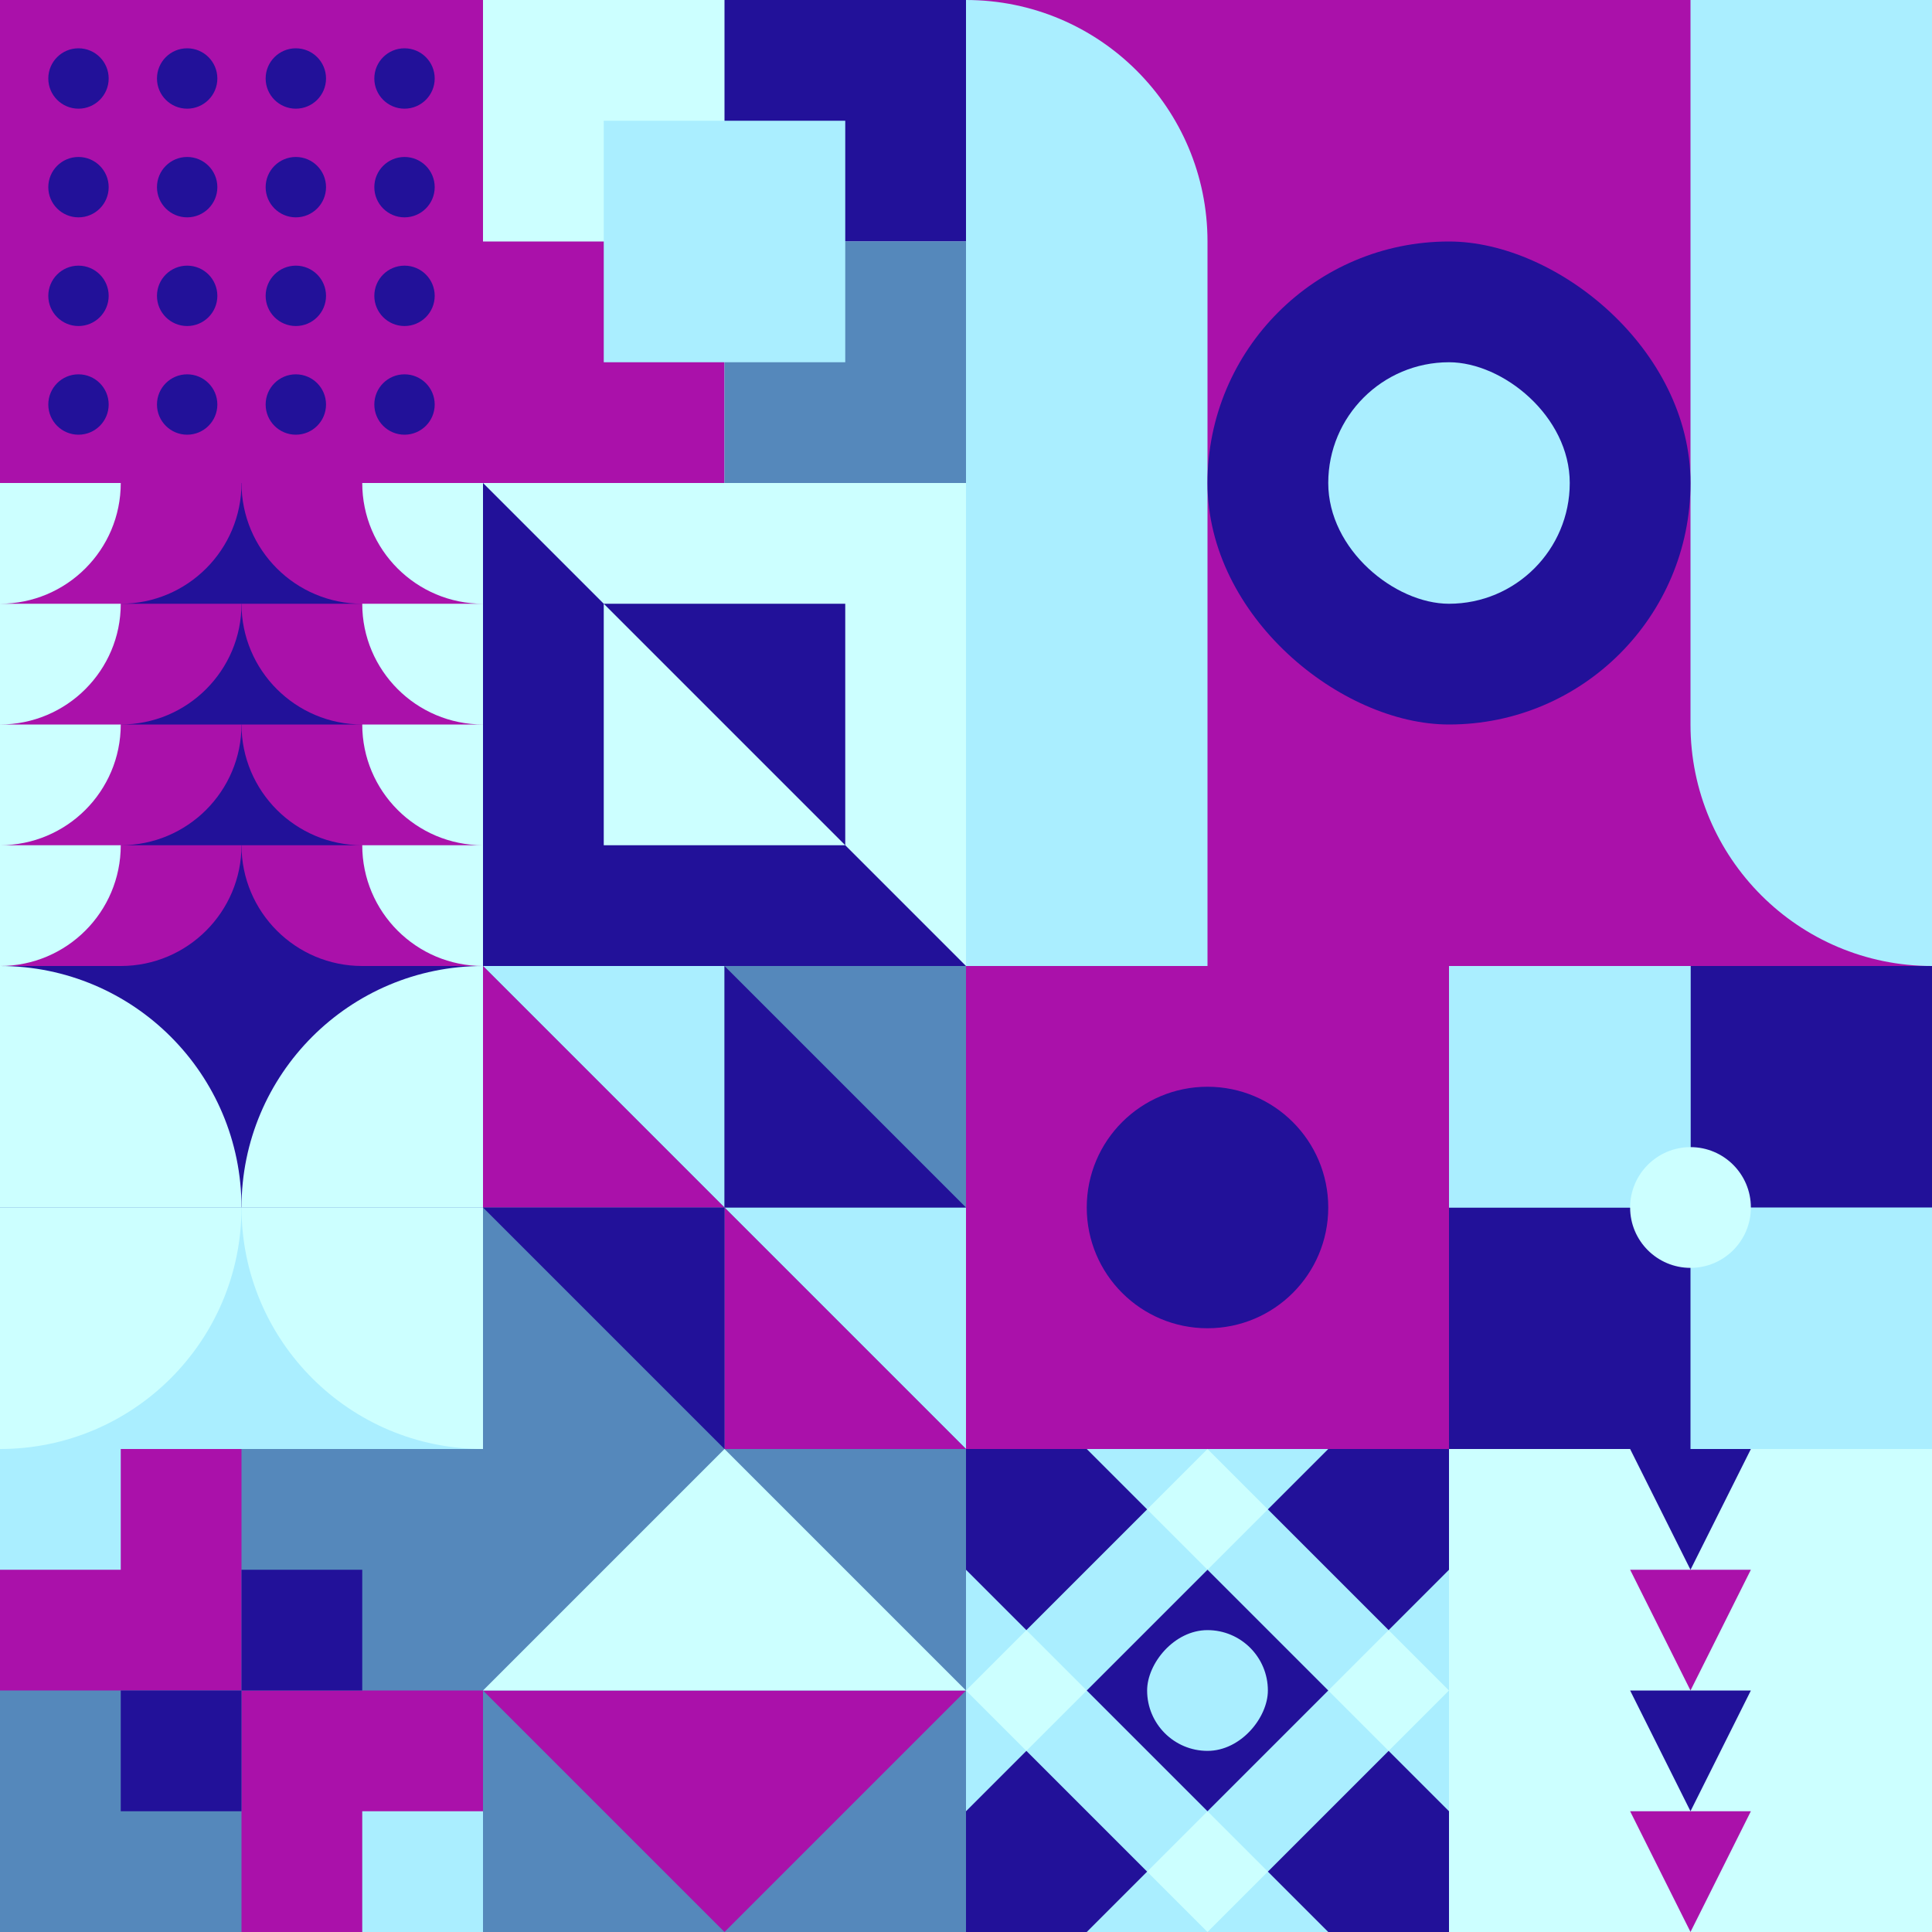 <svg id="geo" xmlns="http://www.w3.org/2000/svg" width="1280" height="1280" viewBox="0 0 1280 1280" fill="none" style="width:640px;height:640px"><g class="svg-image"><g class="block-0" transform="translate(0,0), scale(1), rotate(0, 160, 160)" height="320" width="320" clip-path="url(#trim)"><rect width="320" height="320" fill="#aa11aa"/><path fill-rule="evenodd" clip-rule="evenodd" d="M196 72c11.046 0 20-8.954 20-20s-8.954-20-20-20-20 8.954-20 20 8.954 20 20 20ZM52 144c11.046 0 20-8.954 20-20s-8.954-20-20-20-20 8.954-20 20 8.954 20 20 20Zm236-92c0 11.046-8.954 20-20 20s-20-8.954-20-20 8.954-20 20-20 20 8.954 20 20ZM124 72c11.046 0 20-8.954 20-20s-8.954-20-20-20-20 8.954-20 20 8.954 20 20 20ZM72 52c0 11.046-8.954 20-20 20s-20-8.954-20-20 8.954-20 20-20 20 8.954 20 20Zm124 92c11.046 0 20-8.954 20-20s-8.954-20-20-20-20 8.954-20 20 8.954 20 20 20Zm92-20c0 11.046-8.954 20-20 20s-20-8.954-20-20 8.954-20 20-20 20 8.954 20 20Zm-164 20c11.046 0 20-8.954 20-20s-8.954-20-20-20-20 8.954-20 20 8.954 20 20 20Zm92 52c0 11.046-8.954 20-20 20s-20-8.954-20-20 8.954-20 20-20 20 8.954 20 20Zm52 20c11.046 0 20-8.954 20-20s-8.954-20-20-20-20 8.954-20 20 8.954 20 20 20Zm-124-20c0 11.046-8.954 20-20 20s-20-8.954-20-20 8.954-20 20-20 20 8.954 20 20Zm-92 20c11.046 0 20-8.954 20-20s-8.954-20-20-20-20 8.954-20 20 8.954 20 20 20Zm164 52c0 11.046-8.954 20-20 20s-20-8.954-20-20 8.954-20 20-20 20 8.954 20 20Zm52 20c11.046 0 20-8.954 20-20s-8.954-20-20-20-20 8.954-20 20 8.954 20 20 20Zm-124-20c0 11.046-8.954 20-20 20s-20-8.954-20-20 8.954-20 20-20 20 8.954 20 20Zm-92 20c11.046 0 20-8.954 20-20s-8.954-20-20-20-20 8.954-20 20 8.954 20 20 20Z" fill="#221199"/></g><g class="block-1" transform="translate(320,0), scale(1), rotate(0, 160, 160)" height="320" width="320" clip-path="url(#trim)"><rect width="320" height="320" fill="#aa11aa"/><rect y="320" width="320" height="320" transform="rotate(-90 0 320)" fill="#ccffff"/><rect x="160" y="160" width="160" height="160" transform="rotate(-90 160 160)" fill="#221199"/><rect width="160" height="160" transform="matrix(0 -1 -1 0 160 320)" fill="#aa11aa"/><rect width="160" height="160" transform="matrix(0 -1 -1 0 320 320)" fill="#5588bb"/><rect width="160" height="160" transform="matrix(0 -1 -1 0 240 240)" fill="#aaeeff"/></g><g class="block-2" transform="translate(640,0), scale(2), rotate(0, 160, 160)" height="640" width="640" clip-path="url(#trim)"><rect width="320" height="320" fill="#aa11aa"/><path d="M320 0V320V320C275.817 320 240 284.183 240 240V0H320Z" fill="#aaeeff"/><path d="M0 320V0V0C44.183 0 80 35.817 80 80V320H0Z" fill="#aaeeff"/><rect width="160" height="160" rx="80" transform="matrix(0 -1 -1 0 240 240)" fill="#221199"/><rect width="80" height="80" rx="40" transform="matrix(0 -1 -1 0 200 200)" fill="#aaeeff"/></g><g class="block-3" transform="translate(0,320), scale(1), rotate(0, 160, 160)" height="320" width="320" clip-path="url(#trim)"><rect width="320" height="320" fill="#221199"/><path d="M0 240h160c0 44.183-35.817 80-80 80H0v-80ZM0 160h160c0 44.183-35.817 80-80 80H0v-80ZM0 80h160c0 44.183-35.817 80-80 80H0V80ZM0 0h160c0 44.183-35.817 80-80 80H0V0Z" fill="#aa11aa"/><path d="M-80 240H80c0 44.183-35.817 80-80 80h-80v-80ZM-80 160H80c0 44.183-35.817 80-80 80h-80v-80ZM-80 80H80c0 44.183-35.817 80-80 80h-80V80ZM-80 0H80c0 44.183-35.817 80-80 80h-80V0Z" fill="#ccffff"/><path d="M320 240H160c0 44.183 35.817 80 80 80h80v-80ZM320 160H160c0 44.183 35.817 80 80 80h80v-80ZM320 80H160c0 44.183 35.817 80 80 80h80V80ZM320 0H160c0 44.183 35.817 80 80 80h80V0Z" fill="#aa11aa"/><path d="M400 240H240c0 44.183 35.817 80 80 80h80v-80ZM400 160H240c0 44.183 35.817 80 80 80h80v-80ZM400 80H240c0 44.183 35.817 80 80 80h80V80ZM400 0H240c0 44.183 35.817 80 80 80h80V0Z" fill="#ccffff"/></g><g class="block-4" transform="translate(320,320), scale(1), rotate(0, 160, 160)" height="320" width="320" clip-path="url(#trim)"><rect width="320" height="320" fill="#ccffff"/><path d="M160 80L320 240H0L160 80Z" fill="#5588bb"/><rect width="320" height="80" fill="#aa11aa"/><rect y="240" width="320" height="80" fill="#221199"/><rect width="320" height="320" fill="#ccffff"/><path d="M0 320H320L0 0V320Z" fill="#221199"/><rect width="160" height="160" transform="matrix(0 -1 -1 0 240 240)" fill="#221199"/><path fill-rule="evenodd" clip-rule="evenodd" d="M240 240H80V80L240 240Z" fill="#ccffff"/></g><g class="block-5" transform="translate(0,640), scale(1), rotate(270, 160, 160)" height="320" width="320" clip-path="url(#trim)"><rect width="320" height="320" fill="#aa11aa"/><rect y="320" width="320" height="320" transform="rotate(-90 0 320)" fill="#221199"/><path d="M160 320V160C248.366 160 320 231.634 320 320H160Z" fill="#ccffff"/><path d="M160 0V160C248.366 160 320 88.366 320 0L160 0Z" fill="#ccffff"/><rect y="320" width="320" height="160" transform="rotate(-90 0 320)" fill="#aaeeff"/><path d="M160 320V160C71.634 160 0 231.634 0 320H160Z" fill="#ccffff"/><path d="M160 0V160C71.634 160 0 88.366 0 0L160 0Z" fill="#ccffff"/></g><g class="block-6" transform="translate(320,640), scale(1), rotate(0, 160, 160)" height="320" width="320" clip-path="url(#trim)"><style>@keyframes geo-55a0_t{0%,to{transform:translate(0,0)}13.636%{transform:translate(0,0);animation-timing-function:cubic-bezier(.4,0,.6,1)}50%,63.636%{transform:translate(160px,0);animation-timing-function:cubic-bezier(.4,0,.6,1)}}@keyframes geo-55a1_t{0%,to{transform:translate(0,0)}13.636%{transform:translate(0,0);animation-timing-function:cubic-bezier(.4,0,.6,1)}50%,63.636%{transform:translate(-160px,0);animation-timing-function:cubic-bezier(.4,0,.6,1)}}</style><rect width="320" height="320" fill="#5588bb"/><rect width="320" height="320" fill="#5588bb"/><path d="M320 320V160H160l160 160ZM160 160V0H0l160 160Z" fill="#aaeeff"/><path d="M160 160v160h160L160 160ZM0 0v160h160L0 0Z" fill="#aa11aa"/><path d="M160 320V160H0l160 160Z" fill="#221199" style="animation:2.2s linear infinite both geo-55a0_t"/><path d="M160 0v160h160L160 0Z" fill="#221199" style="animation:2.2s linear infinite both geo-55a1_t"/></g><g class="block-7" transform="translate(640,640), scale(1), rotate(270, 160, 160)" height="320" width="320" clip-path="url(#trim)"><rect width="320" height="320" fill="#aa11aa"/><circle cx="160" cy="160" r="80" fill="#221199"/></g><g class="block-8" transform="translate(960,640), scale(1), rotate(180, 160, 160)" height="320" width="320" clip-path="url(#trim)"><rect width="320" height="320" fill="#aa11aa"/><rect y="320" width="320" height="320" transform="rotate(-90 0 320)" fill="#aaeeff"/><rect x="160" y="160" width="160" height="160" transform="rotate(-90 160 160)" fill="#221199"/><rect width="160" height="160" transform="matrix(0 -1 -1 0 160 320)" fill="#221199"/><rect width="160" height="160" transform="matrix(0 -1 -1 0 320 320)" fill="#aaeeff"/><circle cx="160" cy="160" r="40" fill="#ccffff"/></g><g class="block-9" transform="translate(0,960), scale(1), rotate(0, 160, 160)" height="320" width="320" clip-path="url(#trim)"><style>@keyframes geo-54a0_t{0%,13.636%{transform:translate(240px,240px);animation-timing-function:cubic-bezier(.4,0,.6,1)}50%,63.636%{transform:translate(160px,160px);animation-timing-function:cubic-bezier(.4,0,.6,1)}to{transform:translate(240px,240px)}}@keyframes geo-54a1_t{0%,13.636%{transform:translate(80px,160px);animation-timing-function:cubic-bezier(.4,0,.6,1)}50%,63.636%{transform:translate(0,240px);animation-timing-function:cubic-bezier(.4,0,.6,1)}to{transform:translate(80px,160px)}}@keyframes geo-54a2_t{0%,13.636%{transform:translate(160px,80px);animation-timing-function:cubic-bezier(.4,0,.6,1)}50%,63.636%{transform:translate(240px,0);animation-timing-function:cubic-bezier(.4,0,.6,1)}to{transform:translate(160px,80px)}}@keyframes geo-54a3_t{0%,13.636%{transform:translate(0,0);animation-timing-function:cubic-bezier(.4,0,.6,1)}50%,63.636%{transform:translate(80px,80px);animation-timing-function:cubic-bezier(.4,0,.6,1)}to{transform:translate(0,0)}}</style><rect width="320" height="320" fill="#aa11aa"/><rect width="320" height="320" fill="#5588bb"/><rect width="160" height="160" fill="#aa11aa"/><rect x="160" y="160" width="160" height="160" fill="#aa11aa"/><rect width="80" height="80" fill="#aaeeff" transform="translate(240 240)" style="animation:2.2s ease-in-out infinite both geo-54a0_t"/><rect width="80" height="80" fill="#221199" transform="translate(80 160)" style="animation:2.2s ease-in-out infinite both geo-54a1_t"/><rect width="80" height="80" fill="#221199" transform="translate(160 80)" style="animation:2.2s ease-in-out infinite both geo-54a2_t"/><rect width="80" height="80" fill="#aaeeff" style="animation:2.2s ease-in-out infinite both geo-54a3_t"/></g><g class="block-10" transform="translate(320,960), scale(1), rotate(0, 160, 160)" height="320" width="320" clip-path="url(#trim)"><rect width="320" height="320" fill="#5588bb"/><path d="M160 320 0 160h320L160 320Z" fill="#aa11aa"/><path d="M160 0 0 160h320L160 0Z" fill="#ccffff"/></g><g class="block-11" transform="translate(640,960), scale(1), rotate(90, 160, 160)" height="320" width="320" clip-path="url(#trim)"><defs><clipPath id="ClipPath-1"><rect width="320" height="320" fill="#ccffff"/></clipPath></defs><style>@keyframes geo-24-a0_t{0%,27.273%{transform:translate(0,0);animation-timing-function:ease-in-out}to{transform:translate(120px,-120px)}}@keyframes geo-24-a1_t{0%,27.273%{transform:translate(0,0);animation-timing-function:ease-in-out}to{transform:translate(-120px,120px)}}@keyframes geo-24-a2_t{0%,27.273%{transform:translate(0,0);animation-timing-function:ease-in-out}to{transform:translate(-120px,-120px)}}@keyframes geo-24-a3_t{0%,27.273%{transform:translate(0,0);animation-timing-function:ease-in-out}to{transform:translate(120px,120px)}}</style><g clip-path="url(#ClipPath-1)"><rect width="320" height="320" fill="#aaeeff"/><path d="m120 280 40-40 40 40-40 40-40-40Z" fill="#ccffff" style="animation:1.1s ease-in-out infinite both geo-24-a0_t"/><path d="m120 40 40-40 40 40-40 40-40-40Z" fill="#ccffff" style="animation:1.1s ease-in-out infinite both geo-24-a1_t"/><path d="m240 160 40-40 40 40-40 40-40-40Z" fill="#ccffff" style="animation:1.1s ease-in-out infinite both geo-24-a2_t"/><path d="m0 160 40-40 40 40-40 40-40-40Z" fill="#ccffff" style="animation:1.1s ease-in-out infinite both geo-24-a3_t"/><path d="m80 160 80-80 80 80-80 80-80-80ZM-40 40l80-80 80 80-80 80-80-80ZM200 280l80-80 80 80-80 80-80-80ZM-40 280l80-80 80 80-80 80-80-80ZM200 40l80-80 80 80-80 80-80-80Z" fill="#221199"/><rect width="80" height="80" rx="40" fill="#aaeeff" transform="matrix(0 -1 -1 0 200 200)"/></g></g><g class="block-12" transform="translate(960,960), scale(1), rotate(180, 160, 160)" height="320" width="320" clip-path="url(#trim)"><rect width="320" height="320" fill="#ccffff"/><path d="M160 240L200 320H120L160 240Z" fill="#221199"/><path d="M160 160L200 240H120L160 160Z" fill="#aa11aa"/><path d="M160 80L200 160H120L160 80Z" fill="#221199"/><path d="M160 0L200 80H120L160 0Z" fill="#aa11aa"/></g></g><clipPath id="trim"><rect width="320" height="320" fill="white"/></clipPath><filter id="noiseFilter"><feTurbulence baseFrequency="0.5" result="noise"/><feColorMatrix type="saturate" values="0.10"/><feBlend in="SourceGraphic" in2="noise" mode="multiply"/></filter><rect transform="translate(0,0)" height="1280" width="1280" filter="url(#noiseFilter)" opacity="0.4"/></svg>